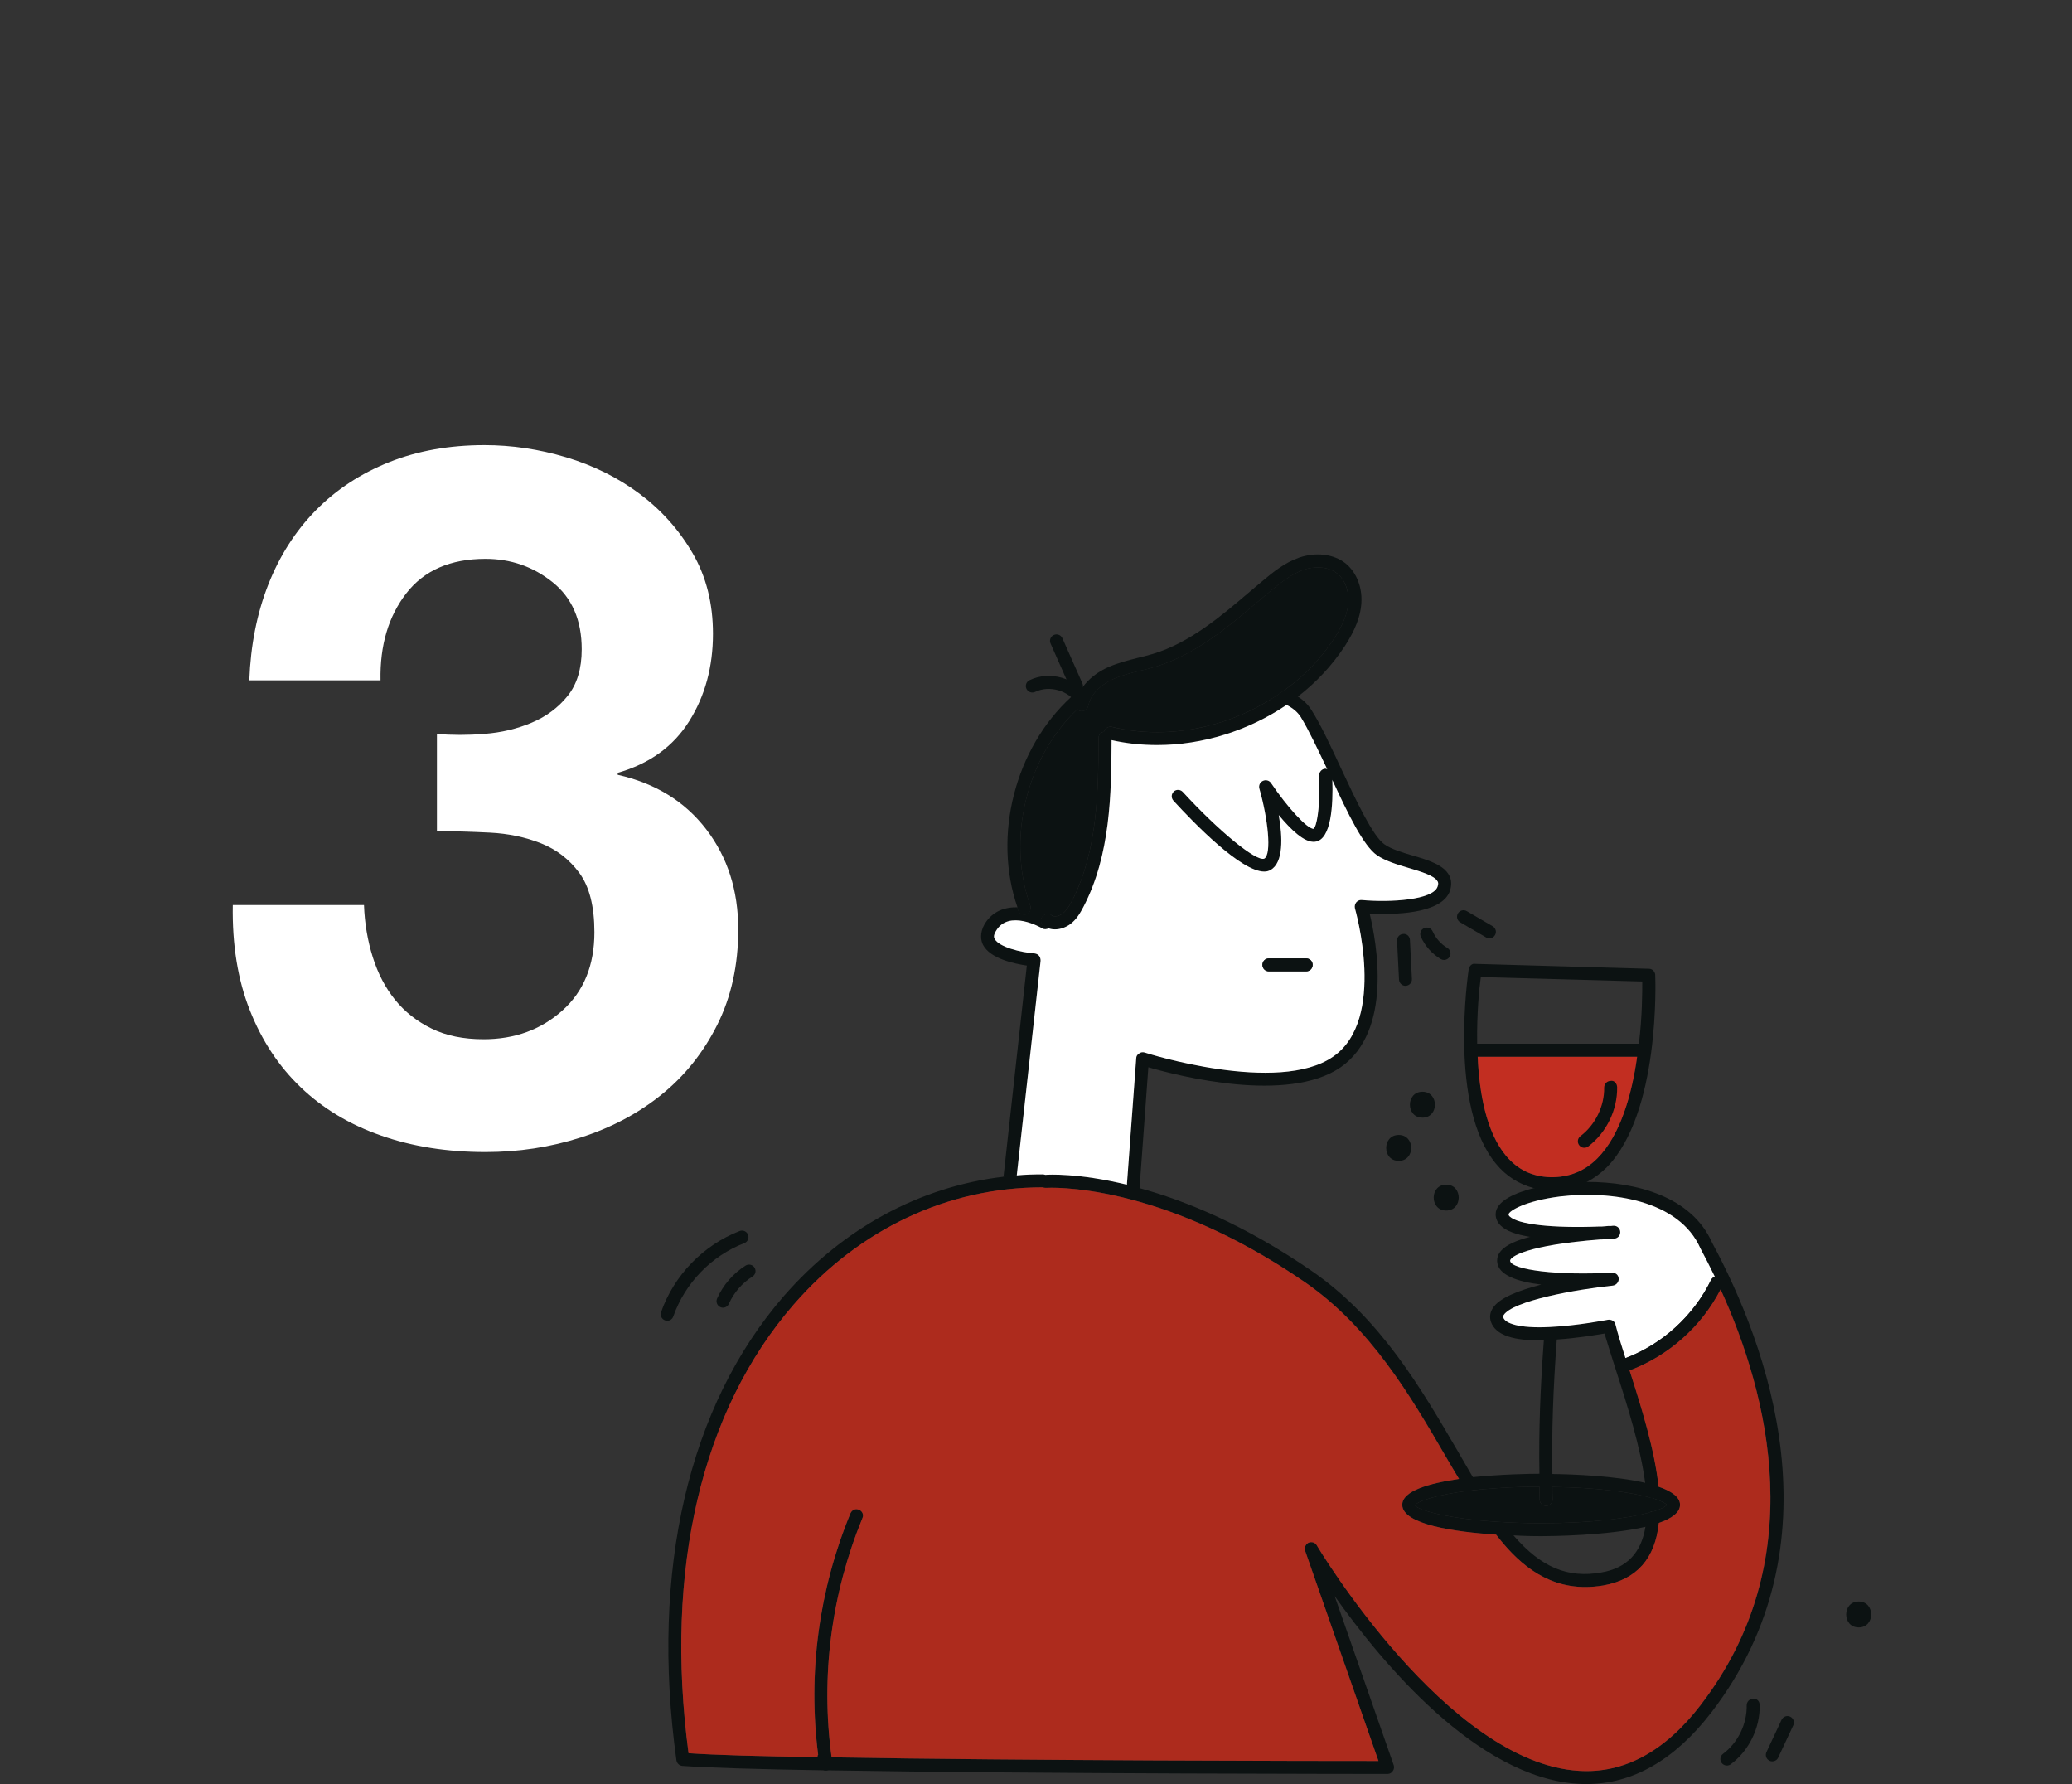 <svg xmlns="http://www.w3.org/2000/svg" id="Laag_1" viewBox="0 0 400 344.33"><rect x="0" y="0" width="400" height="344.33" fill="#333333" stroke="none"/><defs><style>.cls-1{fill:#ad2b1d;}.cls-2{fill:#0c1212;}.cls-3{fill:#fff;}.cls-4{fill:#c22e21;}</style></defs><path class="cls-2" d="M128.8,254.91c-.14,0-.28-.02-.41-.07-.65-.23-1-.94-.77-1.59,2.48-7.1,8.15-12.95,15.17-15.66.66-.25,1.37.08,1.62.72.25.64-.07,1.37-.72,1.62-6.34,2.44-11.47,7.73-13.71,14.15-.18.52-.66.84-1.18.84Z"></path><path class="cls-2" d="M139.58,252.39c-.17,0-.34-.03-.51-.11-.63-.28-.92-1.02-.64-1.65,1.15-2.6,3.11-4.86,5.51-6.37.59-.36,1.36-.19,1.72.4.37.58.19,1.36-.4,1.72-1.99,1.25-3.6,3.11-4.55,5.26-.21.47-.66.75-1.14.75Z"></path><path class="cls-2" d="M207.81,133.65c-.48,0-.94-.28-1.14-.74l-3.86-8.71c-.28-.63,0-1.37.64-1.65.63-.28,1.37,0,1.65.64l3.86,8.71c.28.64,0,1.37-.64,1.65-.17.07-.34.11-.51.11Z"></path><path class="cls-2" d="M208.78,136.04l-.3.3c-.2.15-.4.35-.5.55-9.91,9.41-13.66,25.17-9.06,37.97.05.2.1.45,0,.65-.05.4-.35.8-.75.95-.15.05-.3.05-.45.05-.5,0-1-.3-1.15-.85-.05-.2-.15-.35-.15-.55-4.8-13.81-.45-30.72,10.36-40.58.1-.15.25-.25.35-.35.35-.25.75-.35,1.1-.3.25,0,.5.15.65.4.5.5.45,1.3-.1,1.75Z"></path><path class="cls-2" d="M209.01,136.48c-.42,0-.83-.21-1.06-.59-1.62-2.6-5.33-3.7-8.12-2.35-.62.29-1.36.04-1.67-.59-.3-.62-.04-1.37.59-1.67,3.92-1.9,9.01-.43,11.32,3.28.37.59.19,1.36-.4,1.72-.21.13-.43.19-.66.19Z"></path><path class="cls-2" d="M284.38,287.49c-.1.05-.2.15-.35.15-.1.05-.2.05-.3.05-.4,0-.85-.2-1.05-.6-.35-.55-.7-1.1-1-1.65-.85-1.4-1.7-2.85-2.55-4.3-6.8-11.71-14.56-24.97-27.27-33.72-28.42-19.56-49.68-18.16-49.88-18.16-.25,0-.45,0-.6-.1-.45-.15-.7-.55-.75-1.05-.05-.7.45-1.3,1.15-1.35.45-.05,6.3-.4,15.76,1.9.8.2,1.6.4,2.45.65,8.81,2.4,20.26,7.05,33.27,16.01,13.21,9.11,21.06,22.61,28.02,34.52,1.05,1.8,2.05,3.55,3.05,5.25h.05c.1.25.25.45.4.7.4.6.2,1.35-.4,1.7Z"></path><path class="cls-2" d="M320.3,287.79c.05.7-.45,1.3-1.15,1.35h-.1c-.15,0-.3-.05-.5-.1-.4-.2-.7-.6-.75-1.05-.05-.6-.1-1.2-.2-1.8-.9-6.85-3.35-14.66-5.6-21.61-.8-2.55-1.6-5-2.25-7.2-1.8.3-5.4.9-9.21,1.15-.45.05-.85.1-1.3.1-.4.05-.8.05-1.2.05-5.9.15-9.31-1-10.21-3.55-.3-.9-.2-1.8.35-2.65,1.25-2,5.1-3.45,9.36-4.55-4.55-.55-8.31-1.8-8.51-4.4-.1-1.45.7-3.35,6.3-4.8h.05c2.95-.85,7.25-1.5,13.46-2h.25c.65,0,1.05.5,1.1,1.15.05.7-.4,1.25-1.1,1.35h-.15c-14.26,1.1-17.41,3.35-17.41,4.1.15,1.8,9.56,2.9,19.61,2.3.8,0,1.3.45,1.35,1.15.05.65-.45,1.25-1.1,1.35-7.25.75-19.36,2.95-21.11,5.7-.15.25-.1.35-.05.5.35,1.05,2.9,2.1,8.91,1.8,5.45-.25,11.21-1.4,11.26-1.4.65-.1,1.3.25,1.45.85.5,2,1.2,4.2,1.95,6.55.2.55.4,1.1.6,1.7.05.2.15.45.2.65,2.3,7.2,4.85,15.31,5.6,22.46.05.3.1.55.1.85Z"></path><path class="cls-2" d="M320.35,293.09c0,.3-.05.55-.1.85-.7,6.85-4.25,10.91-10.71,12.06-1.2.2-2.4.3-3.5.3-8.11,0-13.41-5.2-17.21-10.11-.1-.15-.25-.3-.35-.45-.4-.55-.3-1.35.25-1.75.2-.15.5-.25.75-.25.4,0,.75.15,1,.5.55.75,1.15,1.45,1.7,2.1,5.3,6.15,10.46,8.31,16.96,7.15,4.9-.85,7.7-3.75,8.51-8.81.1-.55.15-1.15.2-1.8.05-.4.25-.75.55-.95.25-.05.45-.15.65-.2.05,0,.1-.05.15,0,.65.05,1.2.65,1.15,1.35Z"></path><path class="cls-2" d="M330.36,330.52c-7.05,9.16-15.16,13.81-24.12,13.81-.5,0-1.05,0-1.55-.05-19.61-1.15-38.07-23.57-47.03-36.22l11.41,32.67c.1.35.05.8-.2,1.1-.2.35-.6.55-1,.55-.65,0-67.49,0-108.12-.7h-.7c-12.71-.2-22.36-.5-27.32-.85-.6-.05-1.05-.5-1.15-1.1-5.05-36.57,2.3-68.39,20.76-89.61,11.46-13.11,26.27-21.11,42.38-23.01.85-.1,1.7-.2,2.55-.25,1.65-.15,3.3-.2,5-.2.2,0,.35.05.5.1.45.2.75.65.75,1.15,0,.65-.5,1.2-1.15,1.25h-.1c-18.26,0-35.32,8.01-48.03,22.61-17.81,20.46-25.02,51.18-20.31,86.61,4.95.35,13.66.6,24.92.75.55.05,1.05.05,1.6.05h1.1c37.02.65,94.76.7,105.57.7l-14.16-40.58c-.2-.6.1-1.25.65-1.55.6-.25,1.3-.05,1.6.5.25.45,25.17,42.03,50.63,43.53,8.71.55,16.61-3.75,23.52-12.76,21.26-27.67,13.16-59.69,3.8-80.2-.35-.85-.75-1.6-1.1-2.4-.95-1.95-1.9-3.8-2.8-5.5-4.1-9.31-17.16-11.16-27.07-10.01-6.8.85-9.86,2.8-9.96,3.45,0,.05,0,.2.2.4,1.6,1.55,8.16,2.3,17.41,1.95h.45c.45-.05.85-.05,1.15-.1h.55c.25-.05.55-.05.55-.05.7,0,1.25.55,1.25,1.25s-.55,1.25-1.25,1.25c-.05,0-.15,0-.35.05h-.55c-.25.05-.55.05-.85.05-.35.05-.55.05-.7.05h-.15c-5.75.2-10.26.05-13.56-.5h-.05c-2.7-.45-4.6-1.15-5.6-2.15-.65-.6-1-1.4-1-2.2,0-2.65,4.15-4.25,7.35-5.05h.1c.45-.15.85-.2,1.2-.3,2.65-.55,5.8-.9,9.01-.9,9.51,0,20.21,2.85,24.12,11.71,10.66,19.81,24.92,58.09-.15,90.71Z"></path><path class="cls-2" d="M166.5,292.99c-6,14.61-8.11,30.57-5.95,46.18.05.35.1.75.15,1.1.1.65-.35,1.25-.95,1.4-.1.05-.2.05-.3.05-.15,0-.25,0-.4-.05-.4-.15-.7-.45-.8-.85l-.4-1.2c-.05-.15-.05-.35,0-.5-.05-.2,0-.35.1-.45-2-15.81.15-31.87,6.25-46.63.3-.65,1-.95,1.65-.65.65.25.95,1,.65,1.6Z"></path><path class="cls-2" d="M319.55,188.18c-.05-.65-.55-1.2-1.2-1.2l-33.57-.95c-.6-.15-1.15.45-1.25,1.05-.15,1.1-3.9,26.57,5.3,37.57,1.95,2.35,4.4,3.9,7.25,4.65h.1c.95.25,2,.35,3.05.4h.5c2.4,0,4.65-.55,6.65-1.6,1.35-.7,2.65-1.65,3.8-2.8,10.31-10.46,9.41-36.07,9.36-37.12ZM308.39,223.55c-2.55,2.55-5.55,3.7-9.06,3.65-3.55-.1-6.35-1.45-8.61-4.15-3.8-4.55-5.15-12.16-5.45-19.11-.05-.85-.1-1.7-.1-2.5-.1-5.75.4-10.76.7-12.86l31.17.85c0,2.05,0,6.7-.65,12.01-.1.8-.2,1.65-.35,2.5-1,7.2-3.2,15.11-7.66,19.61Z"></path><path class="cls-4" d="M316.05,203.94c-1,7.2-3.2,15.11-7.66,19.61-2.55,2.55-5.55,3.7-9.06,3.65-3.55-.1-6.35-1.45-8.61-4.15-3.8-4.55-5.15-12.16-5.45-19.11h30.77Z"></path><path class="cls-2" d="M320.2,286.94c-.8-.3-1.65-.55-2.6-.75-5.85-1.35-13.91-1.65-17.91-1.7-1-.05-1.75-.05-2.15-.05h-.35c-1.85,0-7.3.1-12.81.65h-.05c-.85.1-1.75.2-2.65.35-5.8.85-10.96,2.3-10.96,5,0,3.8,10.26,5.25,18.11,5.75,1.15.05,2.3.15,3.35.15,2.65.15,4.65.15,5.35.15,1.8,0,12.76-.1,20.11-1.8.95-.2,1.8-.45,2.6-.75,2.45-.85,4.1-2,4.1-3.5s-1.65-2.65-4.15-3.5ZM319.2,291.74c-.05-.05-.1,0-.15,0-.2.05-.4.15-.65.2-3.9,1.05-11.06,2.05-20.86,2.05-2.95,0-5.6-.1-8.06-.25-10.01-.6-15.81-2.3-16.31-3.2.45-.8,4.1-2.05,10.56-2.85.1,0,.2,0,.3-.05,3.55-.35,7.96-.7,13.16-.7h.35c.75,0,1.45,0,2.15.05,8.81.1,15.26,1.05,18.86,2.05.2.05.35.1.5.1,1.5.5,2.45.95,2.75,1.3-.3.4-1.15.8-2.6,1.3ZM297.53,293.99c-2.95,0-5.6-.1-8.06-.25.4,0,.75.15,1,.5.55.75,1.15,1.45,1.7,2.1,2.65.15,4.65.15,5.35.15,1.8,0,12.76-.1,20.11-1.8.1-.55.15-1.15.2-1.8.05-.4.25-.75.55-.95-3.9,1.05-11.06,2.05-20.86,2.05Z"></path><path class="cls-2" d="M321.8,290.44c-.3.4-1.15.8-2.6,1.3-.05-.05-.1,0-.15,0-.25,0-.45.05-.65.2-3.9,1.05-11.06,2.05-20.86,2.05-2.95,0-5.6-.1-8.06-.25-10.01-.6-15.81-2.3-16.31-3.2.45-.8,4.1-2.05,10.56-2.85,3.6-.4,8.11-.75,13.46-.75,0,.85,0,1.65.05,2.5,0,.7.55,1.2,1.25,1.2s1.25-.6,1.25-1.25c-.05-.8-.05-1.6-.05-2.4,8.81.1,15.26,1.05,18.86,2.05.2.05.35.1.5.1,1.5.5,2.45.95,2.75,1.3Z"></path><path class="cls-2" d="M317.65,202.69c0,.7-.6,1.25-1.25,1.25h-32.02c-.7,0-1.25-.55-1.25-1.25s.55-1.25,1.25-1.25h32.02c.65,0,1.25.55,1.25,1.25Z"></path><path class="cls-2" d="M300.54,258.52c-.7,9.56-1,17.76-.85,25.97-.05.85-.05,1.7,0,2.5,0,.8,0,1.6.05,2.4,0,.65-.55,1.25-1.25,1.25s-1.25-.5-1.25-1.2c-.05-.85-.05-1.65-.05-2.5-.05-.85-.05-1.65,0-2.5-.15-8.11.15-16.26.85-25.77.05-.35.05-.75.1-1.1.05-.7.65-1.3,1.3-1.15.7.05,1.2.65,1.15,1.35,0,.25-.05.5-.05.75Z"></path><path class="cls-2" d="M193.72,227.1c.85-.1,1.7-.2,2.55-.25l-.1,1.1c-.1.65-.7,1.25-1.4,1.1-.7-.1-1.15-.7-1.1-1.4l.05-.55Z"></path><path class="cls-2" d="M196.42,175.12c.85.05,1.7.2,2.5.4-.05.4-.35.8-.75.95-.15.05-.3.05-.45.05-.5,0-1-.3-1.15-.85-.05-.2-.15-.35-.15-.55Z"></path><path class="cls-2" d="M202.87,176.57c.1.8.15,1.25.15,1.3.1.5-.1.95-.5,1.25-.05,0-.05.05-.1.05-.3-.1-.6-.25-.9-.45-.55-.35-.75-1.15-.35-1.7.4-.6,1.1-.75,1.7-.45Z"></path><path class="cls-2" d="M279.92,171.92c-1.55,4.55-11.06,4.65-15.51,4.4,1.35,5.55,4.5,22.66-5.6,29.67-10.21,7.05-31.22,1.7-37.12,0l-1.7,23.31-.05.8c-.05.65-.6,1.15-1.25,1.15h-.1c-.7-.05-1.2-.65-1.15-1.35l.1-1.25,1.8-24.42c0-.35.2-.7.55-.9.3-.25.7-.3,1.05-.2.25.1,25.82,8.21,36.42.8,10.41-7.2,4.25-28.42,4.2-28.62-.1-.4,0-.85.25-1.15.25-.3.65-.5,1.05-.45,5.55.5,13.81,0,14.66-2.6.2-.55.1-.85,0-1-.55-1.1-3.25-1.9-5.6-2.6-2.2-.65-4.5-1.35-6.1-2.45-2.6-1.8-5.55-7.9-8.61-14.51v-.05c-.2-.35-.35-.65-.5-1-.15-.35-.35-.7-.5-1.05-1.8-3.8-3.6-7.61-5.1-10.06-.6-.95-1.55-1.75-2.75-2.35-.85-.5-1.8-.85-2.9-1.15.9-.5,1.75-1.1,2.6-1.75.95.35,1.75.8,2.5,1.3,1.1.7,2,1.6,2.65,2.65,1.75,2.75,3.7,6.95,5.75,11.36,2.85,6.1,6.1,13.01,8.31,14.51,1.25.9,3.35,1.55,5.4,2.15,3.1.9,6,1.8,7.1,3.85.45.85.5,1.85.15,2.95Z"></path><path class="cls-2" d="M214.58,142.45v.4c-.05,10.36-.2,22.11-5.4,32.12-.65,1.25-1.4,2.55-2.65,3.45-.8.55-1.8.95-2.85.95-.45,0-.85-.05-1.25-.2-.3-.1-.6-.25-.9-.45-.55-.35-.75-1.15-.35-1.7.4-.6,1.1-.75,1.7-.45l.05.05c.6.45,1.55.2,2.15-.25.75-.55,1.3-1.4,1.9-2.55,4.95-9.66,5.05-21.21,5.1-31.37,0-.65.45-1.15,1.05-1.2.05-.05.15-.05.2-.05.7,0,1.25.55,1.25,1.25Z"></path><path class="cls-2" d="M260.26,116.68c-.3,2.65-1.75,5.1-2.8,6.7-2.5,3.8-5.7,7.1-9.41,9.76-.85.65-1.7,1.25-2.6,1.75-9.06,5.7-20.41,7.91-30.77,5.4-.7-.15-1.35.25-1.55.95-.6.05-1.05.55-1.05,1.2-.05,10.16-.15,21.71-5.1,31.37-.6,1.15-1.15,2-1.9,2.55-.6.45-1.55.7-2.15.25l-.05-.05c-.6-.3-1.3-.15-1.7.45-.4.55-.2,1.35.35,1.7.3.2.6.35.9.45-.4.2-.9.25-1.25,0-.25-.15-6.45-3.7-8.91.5-.6.95-.35,1.4-.25,1.55.8,1.55,5,2.6,7.71,2.8.35.05.65.2.85.45.2.25.3.6.3.95l-4.6,41.43c-.85.05-1.7.15-2.55.25l4.5-40.73c-2.35-.35-7.05-1.3-8.46-4-.4-.8-.7-2.2.3-4,1.55-2.55,3.95-3.3,6.35-3.25,0,.2.1.35.15.55.15.55.65.85,1.15.85.15,0,.3,0,.45-.05.4-.15.7-.55.75-.95.1-.2.05-.45,0-.65-4.6-12.81-.85-28.57,9.06-37.97.15.15.35.3.6.35.7.1,1.35-.3,1.5-1,.4-2.1,2.25-4.05,5-5.25,1.55-.7,3.25-1.1,5.05-1.55,1.05-.25,2.15-.5,3.2-.85,7.55-2.35,13.71-7.55,19.66-12.61l2.2-1.85c2.05-1.7,4.1-3.3,6.4-4.15,1.9-.65,4.65-.8,6.55.7,1.55,1.2,2.4,3.6,2.1,6Z"></path><path class="cls-2" d="M262.76,116.98c-.35,3.15-2,5.95-3.2,7.81-2.45,3.7-5.5,6.95-9.01,9.66-.7.55-1.45,1.1-2.2,1.6-7.3,4.95-16.16,7.75-24.97,7.75-3,0-5.9-.3-8.81-.95-.15,0-.35-.05-.5-.1-.7-.2-1.1-.85-.95-1.5.2-.7.85-1.1,1.55-.95,10.36,2.5,21.71.3,30.77-5.4.9-.5,1.75-1.1,2.6-1.75,3.7-2.65,6.9-5.95,9.41-9.76,1.05-1.6,2.5-4.05,2.8-6.7.3-2.4-.55-4.8-2.1-6-1.9-1.5-4.65-1.35-6.55-.7-2.3.85-4.35,2.45-6.4,4.15l-2.2,1.85c-5.95,5.05-12.11,10.26-19.66,12.61-1.05.35-2.15.6-3.2.85-1.8.45-3.5.85-5.05,1.55-2.75,1.2-4.6,3.15-5,5.25-.15.7-.8,1.1-1.5,1-.25-.05-.45-.2-.6-.35-.3-.3-.45-.7-.35-1.15,0-.05.05-.15.05-.2.1-.55.3-1.1.55-1.65.1-.15.15-.3.3-.5l.05-.05c0-.15.05-.2.2-.35,0-.1.1-.2.15-.3,0-.05.05-.05.05-.05,1.15-1.6,2.9-3,5.1-3.95,1.75-.75,3.65-1.25,5.45-1.7,1.05-.25,2.05-.5,3.05-.8,7.1-2.15,13.06-7.2,18.81-12.11l2.2-1.85c2.25-1.9,4.45-3.65,7.15-4.6,3.3-1.15,6.7-.7,8.96,1.05,2.25,1.8,3.45,4.95,3.05,8.31Z"></path><path class="cls-2" d="M253.86,162.46c-2.05.25-4.7-2.4-7-5.15.75,4.25.95,9.21-1.6,10.61-.35.2-.75.3-1.2.3-4.5,0-13.56-9.36-17.51-13.66-.5-.55-.45-1.3.05-1.8.5-.45,1.3-.4,1.75.1,6.85,7.46,14.11,13.46,15.71,12.86,1.5-.8.7-7.81-.95-13.56-.15-.6.15-1.2.7-1.45.55-.25,1.2-.1,1.55.4,3.2,4.75,7,8.86,8.21,8.86.65-.45,1.15-3.95,1.15-7.91,0-.75,0-1.55-.05-2.35-.05-.7.5-1.3,1.15-1.35.15,0,.25,0,.4.1.5.1.9.55.95,1.1,0,.3.05.6.05.95v.05c.15,4.65-.15,11.56-3.35,11.91Z"></path><path class="cls-3" d="M277.52,170.11c-.55-1.1-3.25-1.9-5.6-2.6-2.2-.65-4.5-1.35-6.1-2.45-2.6-1.8-5.55-7.9-8.61-14.51.15,4.65-.15,11.56-3.35,11.91-2.05.25-4.7-2.4-7-5.15.75,4.25.95,9.21-1.6,10.61-.35.2-.75.3-1.2.3-4.5,0-13.56-9.36-17.51-13.66-.5-.55-.45-1.3.05-1.8.5-.45,1.3-.4,1.75.1,6.85,7.46,14.11,13.46,15.71,12.86,1.5-.8.7-7.81-.95-13.56-.15-.6.15-1.2.7-1.45.55-.25,1.2-.1,1.55.4,3.2,4.75,7,8.86,8.21,8.86.65-.45,1.15-3.95,1.15-7.91,0-.75,0-1.55-.05-2.35-.05-.7.5-1.3,1.15-1.35.15,0,.25,0,.4.1-1.8-3.8-3.6-7.61-5.1-10.06-.6-.95-1.55-1.75-2.75-2.35-7.3,4.95-16.16,7.75-24.97,7.75-3,0-5.9-.3-8.81-.95-.05,10.36-.2,22.11-5.4,32.12-.65,1.25-1.4,2.55-2.65,3.45-.8.55-1.8.95-2.85.95-.45,0-.85-.05-1.25-.2-.4.2-.9.25-1.25,0-.25-.15-6.45-3.7-8.91.5-.6.95-.35,1.4-.25,1.55.8,1.55,5,2.6,7.71,2.8.35.05.65.2.85.45.2.25.3.6.3.95l-4.6,41.43c1.65-.15,3.3-.2,5-.2.2,0,.35.05.5.1.45-.05,6.3-.4,15.76,1.9l1.8-24.42c0-.35.2-.7.55-.9.3-.25.7-.3,1.05-.2.25.1,25.82,8.21,36.42.8,10.41-7.2,4.25-28.42,4.2-28.62-.1-.4,0-.85.25-1.15.25-.3.65-.5,1.05-.45,5.55.5,13.81,0,14.66-2.6.2-.55.1-.85,0-1ZM252.16,187.48h-7.2c-.7,0-1.25-.55-1.25-1.25s.55-1.25,1.25-1.25h7.2c.7,0,1.25.55,1.25,1.25s-.55,1.25-1.25,1.25Z"></path><path class="cls-2" d="M253.41,186.22c0,.7-.55,1.25-1.25,1.25h-7.2c-.7,0-1.25-.55-1.25-1.25s.55-1.25,1.25-1.25h7.2c.7,0,1.25.55,1.25,1.25Z"></path><path class="cls-3" d="M331.06,246.41c-.35.1-.6.35-.75.65-3.35,6.85-9.36,12.36-16.51,15.06-.75-2.35-1.45-4.55-1.95-6.55-.15-.6-.8-.95-1.45-.85-.05,0-5.8,1.15-11.26,1.4-6,.3-8.56-.75-8.91-1.8-.05-.15-.1-.25.05-.5,1.75-2.75,13.86-4.95,21.11-5.7.65-.1,1.15-.7,1.1-1.35-.05-.7-.55-1.15-1.35-1.15-10.06.6-19.46-.5-19.61-2.3,0-.75,3.15-3,17.41-4.1h.15c.15,0,.35,0,.7-.05.3,0,.6,0,.85-.05h.55c.2-.05.3-.05.35-.05.7,0,1.25-.55,1.25-1.25s-.55-1.25-1.25-1.25c0,0-.3,0-.55.05h-.55c-.3.05-.7.05-1.15.1h-.45c-9.26.35-15.81-.4-17.41-1.95-.2-.2-.2-.35-.2-.4.1-.65,3.15-2.6,9.96-3.45,9.91-1.15,22.96.7,27.07,10.01.9,1.7,1.85,3.55,2.8,5.5Z"></path><path class="cls-1" d="M328.35,329.02c-6.9,9.01-14.81,13.31-23.52,12.76-25.47-1.5-50.38-43.08-50.63-43.53-.3-.55-1-.75-1.6-.5-.55.3-.85.95-.65,1.55l14.16,40.58c-10.81,0-68.54-.05-105.57-.7-2.15-15.61-.05-31.57,5.95-46.18.3-.6,0-1.35-.65-1.6-.65-.3-1.35,0-1.65.65-6.1,14.76-8.26,30.82-6.25,46.63-.1.1-.15.25-.1.45-11.26-.15-19.96-.4-24.92-.75-4.7-35.42,2.5-66.14,20.31-86.61,12.71-14.61,29.77-22.61,48.03-22.61h.1c.15.1.35.1.6.1.2,0,21.46-1.4,49.88,18.16,12.71,8.76,20.46,22.01,27.27,33.72.85,1.45,1.7,2.9,2.55,4.3-5.8.85-10.96,2.3-10.96,5,0,3.8,10.26,5.25,18.11,5.75,3.8,4.9,9.11,10.11,17.21,10.11,1.1,0,2.3-.1,3.5-.3,6.45-1.15,10.01-5.2,10.71-12.06,2.45-.85,4.1-2,4.1-3.5s-1.65-2.65-4.15-3.5c-.75-7.15-3.3-15.26-5.6-22.46,7.55-2.85,13.91-8.51,17.56-15.66,9.36,20.51,17.46,52.53-3.8,80.2Z"></path><path class="cls-2" d="M332.56,248.11c-.1.25-.25.5-.4.7-3.65,7.15-10.01,12.81-17.56,15.66h-.05c-.15.05-.25.1-.4.1-.55,0-1-.3-1.2-.8-.25-.65.1-1.4.75-1.6.05,0,.05-.05.1-.05,7.15-2.7,13.16-8.21,16.51-15.06.15-.3.4-.55.75-.65.3-.1.65-.1.95.05.6.3.85,1.05.55,1.65Z"></path><path class="cls-2" d="M271.33,190.27c-.66,0-1.21-.52-1.25-1.19l-.38-7.51c-.04-.69.5-1.28,1.18-1.31.76-.08,1.28.5,1.31,1.18l.38,7.51c.04.69-.5,1.28-1.18,1.31-.02,0-.04,0-.06,0Z"></path><path class="cls-2" d="M278.77,185.28c-.22,0-.44-.06-.64-.18-1.68-1-3.05-2.54-3.84-4.32-.28-.63,0-1.37.64-1.65.63-.28,1.37,0,1.65.64.58,1.31,1.59,2.45,2.83,3.19.59.35.79,1.12.43,1.71-.23.39-.65.61-1.08.61Z"></path><path class="cls-2" d="M287.53,181.1c-.21,0-.43-.05-.63-.17l-5-2.92c-.6-.35-.8-1.11-.45-1.71.35-.6,1.11-.8,1.71-.45l5,2.92c.6.35.8,1.11.45,1.71-.23.4-.65.62-1.08.62Z"></path><path class="cls-2" d="M333.37,340.76c-.38,0-.75-.17-1-.5-.41-.55-.3-1.34.25-1.75,2.89-2.16,4.64-5.76,4.58-9.37-.01-.69.54-1.26,1.23-1.28.84-.06,1.26.54,1.28,1.23.08,4.4-2.05,8.78-5.58,11.42-.22.17-.49.25-.75.25Z"></path><path class="cls-2" d="M342.15,339.96c-.18,0-.36-.04-.53-.12-.63-.29-.9-1.04-.61-1.66l2.92-6.25c.3-.63,1.04-.9,1.66-.61.63.29.9,1.04.61,1.66l-2.92,6.25c-.21.46-.66.72-1.13.72Z"></path><path class="cls-2" d="M270.02,219.05c-3.22,0-3.22,5,0,5s3.22-5,0-5Z"></path><path class="cls-2" d="M274.6,210.71c-3.22,0-3.22,5,0,5s3.22-5,0-5Z"></path><path class="cls-2" d="M279.19,228.64c-3.22,0-3.22,5,0,5s3.22-5,0-5Z"></path><path class="cls-2" d="M358.82,309.1c-3.22,0-3.22,5,0,5s3.22-5,0-5Z"></path><path class="cls-2" d="M305.86,221.53c-.38,0-.75-.17-1-.5-.42-.55-.31-1.33.24-1.75,2.88-2.18,4.64-5.78,4.59-9.39,0-.69.54-1.26,1.23-1.27.72-.16,1.26.54,1.27,1.23.06,4.39-2.08,8.76-5.58,11.42-.22.17-.49.25-.75.25Z"></path><path class="cls-3" d="M93.54,141.64c3.25-.25,6.29-.97,9.1-2.16,2.82-1.19,5.13-2.91,6.94-5.16,1.81-2.25,2.72-5.25,2.72-9.01,0-5.63-1.88-9.95-5.63-12.95-3.75-3-8.07-4.5-12.95-4.5-6.75,0-11.85,2.22-15.29,6.66-3.44,4.44-5.1,10.04-4.97,16.79h-25.33c.25-6.76,1.47-12.92,3.66-18.48,2.19-5.56,5.25-10.35,9.19-14.35,3.94-4,8.66-7.1,14.17-9.29,5.5-2.19,11.63-3.28,18.39-3.28,5.25,0,10.51.78,15.76,2.35,5.25,1.57,9.97,3.91,14.17,7.04,4.19,3.13,7.6,6.94,10.23,11.45,2.63,4.5,3.94,9.7,3.94,15.57,0,6.38-1.53,12.01-4.6,16.89-3.07,4.88-7.66,8.19-13.79,9.95v.38c7.25,1.63,12.95,5.13,17.08,10.51,4.13,5.38,6.19,11.82,6.19,19.33,0,6.88-1.35,13.01-4.04,18.39-2.69,5.38-6.29,9.88-10.79,13.51-4.5,3.63-9.7,6.38-15.58,8.26-5.88,1.88-12.01,2.81-18.39,2.81-7.38,0-14.11-1.06-20.17-3.19-6.07-2.12-11.23-5.22-15.48-9.29-4.25-4.06-7.54-9.04-9.85-14.92-2.32-5.88-3.41-12.63-3.28-20.27h25.33c.12,3.5.69,6.85,1.69,10.04,1,3.19,2.44,5.94,4.32,8.26,1.88,2.32,4.22,4.16,7.04,5.54,2.81,1.38,6.16,2.06,10.04,2.06,6,0,11.07-1.84,15.2-5.54,4.13-3.69,6.19-8.73,6.19-15.11,0-5-.97-8.82-2.91-11.45-1.94-2.63-4.41-4.53-7.41-5.72-3-1.19-6.29-1.88-9.85-2.06s-6.98-.28-10.23-.28v-18.77c2.88.25,5.94.25,9.2,0Z"></path></svg>